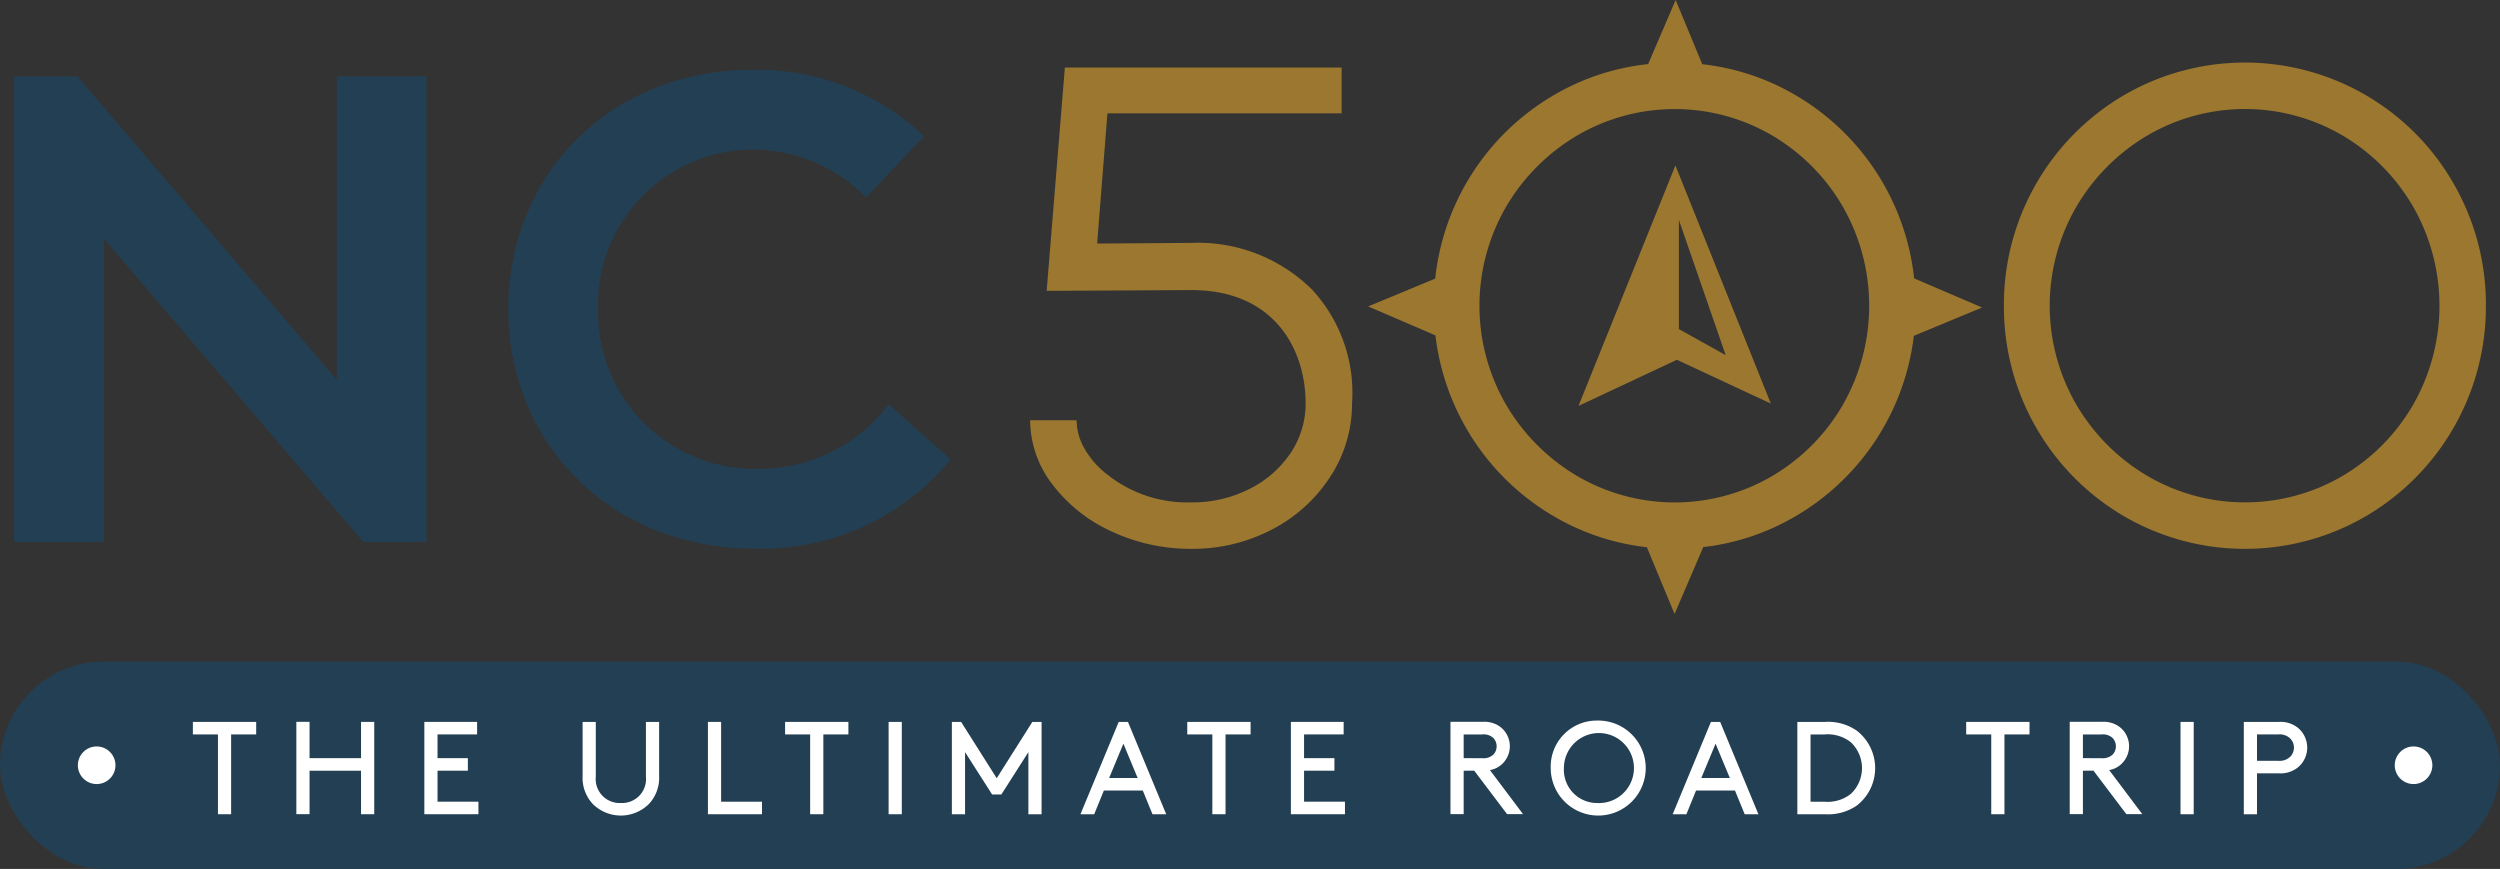 <svg height="54" viewBox="0 0 155.363 54" width="155.363" xmlns="http://www.w3.org/2000/svg"><rect x="0" y="0" width="155.363" height="54" fill="#333333" stroke="none"/><rect fill="#233f53" height="12.885" rx="6.442" width="155.363" y="41.115"/><g fill="#fff"><circle cx="6.007" cy="47.557" r="1.169"/><circle cx="149.991" cy="47.557" r="1.169"/><path d="m30.149 112.847h3.935v.778h-1.558v4.959h-.819v-4.959h-1.558z" transform="translate(-18.163 -67.984)"/><path d="m50.351 115.88h-3.2v2.7h-.82v-5.738h.82v2.258h3.2v-2.254h.82v5.738h-.82z" transform="translate(-27.914 -67.984)"/><path d="m69.038 115.1v.779h-1.886v1.926h2.542v.779h-3.361v-5.738h3.279v.778h-2.46v1.476z" transform="translate(-39.962 -67.984)"/><path d="m91.673 117.912a2.382 2.382 0 0 1 -.6-1.705v-3.36h.82v3.4a1.491 1.491 0 0 0 1.557 1.64 1.491 1.491 0 0 0 1.558-1.64v-3.4h.82v3.36a2.383 2.383 0 0 1 -.6 1.705 2.475 2.475 0 0 1 -3.558 0z" transform="translate(-54.867 -67.984)"/><path d="m111.481 117.806h2.541v.779h-3.361v-5.738h.82z" transform="translate(-66.667 -67.984)"/><path d="m122.722 112.847h3.935v.778h-1.557v4.959h-.82v-4.959h-1.558z" transform="translate(-73.933 -67.984)"/><path d="m138.907 112.847h.819v5.738h-.819z" transform="translate(-83.684 -67.984)"/><path d="m151.877 117.355h-.577l-1.68-2.631v3.861h-.82v-5.738h.574l2.213 3.5 2.214-3.5h.574v5.738h-.82v-3.861z" transform="translate(-89.646 -67.984)"/><path d="m172.773 117.11h-2.418l-.6 1.475h-.855l2.378-5.738h.574l2.377 5.738h-.852zm-2.09-.779h1.771l-.885-2.131z" transform="translate(-101.755 -67.984)"/><path d="m185.6 112.847h3.935v.778h-1.557v4.959h-.82v-4.959h-1.558z" transform="translate(-111.817 -67.984)"/><path d="m204.495 115.1v.779h-1.886v1.926h2.542v.779h-3.361v-5.738h3.279v.778h-2.46v1.476z" transform="translate(-121.568 -67.984)"/><path d="m227.556 115.88v2.7h-.82v-5.738h2.008a1.647 1.647 0 0 1 1.115.336 1.514 1.514 0 0 1 0 2.361 1.383 1.383 0 0 1 -.672.3l2.057 2.738h-.992l-2.041-2.7zm1.148-.779a.891.891 0 0 0 .688-.213.751.751 0 0 0 0-1.049.887.887 0 0 0 -.688-.213h-1.148v1.474z" transform="translate(-136.596 -67.984)"/><path d="m245.276 112.639a2.952 2.952 0 1 1 -2.869 2.951 2.861 2.861 0 0 1 2.869-2.951zm0 5.124a2.176 2.176 0 1 0 -2.049-2.172 2.061 2.061 0 0 0 2.049 2.172z" transform="translate(-146.037 -67.859)"/><path d="m265.346 117.11h-2.418l-.6 1.475h-.853l2.377-5.738h.574l2.377 5.738h-.852zm-2.091-.779h1.771l-.885-2.131z" transform="translate(-157.526 -67.984)"/><path d="m280.961 118.585v-5.738h1.721a3.128 3.128 0 0 1 1.967.541 2.942 2.942 0 0 1 .008 4.656 3.155 3.155 0 0 1 -1.976.541zm3.32-4.476a2.331 2.331 0 0 0 -1.64-.483h-.861v4.181h.861a2.327 2.327 0 0 0 1.64-.484 2.2 2.2 0 0 0 0-3.213z" transform="translate(-169.264 -67.984)"/><path d="m307.351 112.847h3.935v.778h-1.557v4.959h-.82v-4.959h-1.558z" transform="translate(-185.162 -67.984)"/><path d="m324.356 115.88v2.7h-.82v-5.738h2.008a1.647 1.647 0 0 1 1.115.336 1.514 1.514 0 0 1 0 2.361 1.382 1.382 0 0 1 -.672.3l2.058 2.738h-.992l-2.041-2.7zm1.148-.779a.893.893 0 0 0 .689-.213.751.751 0 0 0 0-1.049.888.888 0 0 0 -.689-.213h-1.148v1.474z" transform="translate(-194.913 -67.984)"/><path d="m340.855 112.847h.82v5.738h-.82z" transform="translate(-205.347 -67.984)"/><path d="m351.571 116.043v2.542h-.82v-5.738h2.173a1.727 1.727 0 0 1 1.2.376 1.6 1.6 0 0 1 0 2.443 1.727 1.727 0 0 1 -1.2.377zm1.312-.779a.952.952 0 0 0 .754-.254.812.812 0 0 0 0-1.132.952.952 0 0 0 -.754-.254h-1.312v1.639z" transform="translate(-211.309 -67.984)"/></g><path d="m2.2 11.934h3.927l16.123 18.852v-18.852h5.581v28.938h-3.931l-16.119-18.85v18.85h-5.581z" fill="#233f53" transform="translate(-1.325 -7.19)"/><path d="m85.034 25.778a9.735 9.735 0 0 0 9.88 9.921 10.119 10.119 0 0 0 8.185-4.01l3.845 3.431a15.21 15.21 0 0 1 -12.154 5.54c-9.012 0-15.337-6.572-15.337-14.882s6.247-14.878 15.255-14.878a15.04 15.04 0 0 1 10.583 4.134l-3.6 3.8a9.915 9.915 0 0 0 -7.028-2.977 9.656 9.656 0 0 0 -9.629 9.921z" fill="#233f53" transform="translate(-47.866 -6.564)"/><g fill="#9b772f"><path d="m171.053 21.454-5.858.041.64-8.095h14.554v-2.845h-17.2l-1.131 13.878 9-.047c5.235 0 7.092 3.787 7.092 7.03a5.5 5.5 0 0 1 -.923 3.082 6.66 6.66 0 0 1 -2.559 2.244 7.827 7.827 0 0 1 -3.61.837 7.994 7.994 0 0 1 -5.222-1.723 5.425 5.425 0 0 1 -1.416-1.6 3.577 3.577 0 0 1 -.5-1.779h-2.889a6.564 6.564 0 0 0 1.39 3.992 9.565 9.565 0 0 0 3.676 2.918 11.555 11.555 0 0 0 4.958 1.08 10.617 10.617 0 0 0 5-1.2 9.5 9.5 0 0 0 3.631-3.287 8.273 8.273 0 0 0 1.35-4.546 9.45 9.45 0 0 0 -2.474-7.067 10.063 10.063 0 0 0 -7.509-2.913z" transform="translate(-97.013 -6.359)"/><path d="m246.749 40.8 6.114-2.866 5.839 2.723-5.93-14.8zm6.239-11.553 2.908 8.4-2.908-1.62z" transform="translate(-148.653 -15.576)"/><path d="m341.2 17.313a14.921 14.921 0 0 0 -5.462-5.508 14.941 14.941 0 0 0 -15.027 0 15.082 15.082 0 0 0 -7.464 13.083 15.084 15.084 0 0 0 7.464 13.085 14.941 14.941 0 0 0 15.027 0 15.086 15.086 0 0 0 7.462-13.084 15 15 0 0 0 -2-7.576zm-2.509 13.709a12.255 12.255 0 0 1 -4.4 4.446 12.006 12.006 0 0 1 -12.125 0 12.422 12.422 0 0 1 -4.427-4.449 12.253 12.253 0 0 1 0-12.261 12.444 12.444 0 0 1 4.427-4.449 12.006 12.006 0 0 1 12.125 0 12.282 12.282 0 0 1 4.4 4.447 12.4 12.4 0 0 1 0 12.266z" transform="translate(-188.714 -5.891)"/><path d="m247.794 17.3a15.042 15.042 0 0 0 -7.367-11.384 14.616 14.616 0 0 0 -5.8-1.925l-1.653-3.991-1.711 3.983a14.611 14.611 0 0 0 -5.863 1.931 15.042 15.042 0 0 0 -7.369 11.4l-4.168 1.729 4.183 1.8a15.055 15.055 0 0 0 7.354 11.24 14.609 14.609 0 0 0 5.785 1.924l1.721 4.148 1.783-4.155a14.618 14.618 0 0 0 5.737-1.919 15.06 15.06 0 0 0 7.351-11.211l4.24-1.76zm-4.415 7.833a12.262 12.262 0 0 1 -4.4 4.447 12.007 12.007 0 0 1 -12.126 0 12.435 12.435 0 0 1 -4.428-4.449 12.253 12.253 0 0 1 0-12.261 12.451 12.451 0 0 1 4.428-4.449 12.008 12.008 0 0 1 12.125 0 12.287 12.287 0 0 1 4.4 4.447 12.4 12.4 0 0 1 0 12.265z" transform="translate(-128.84)"/></g></svg>